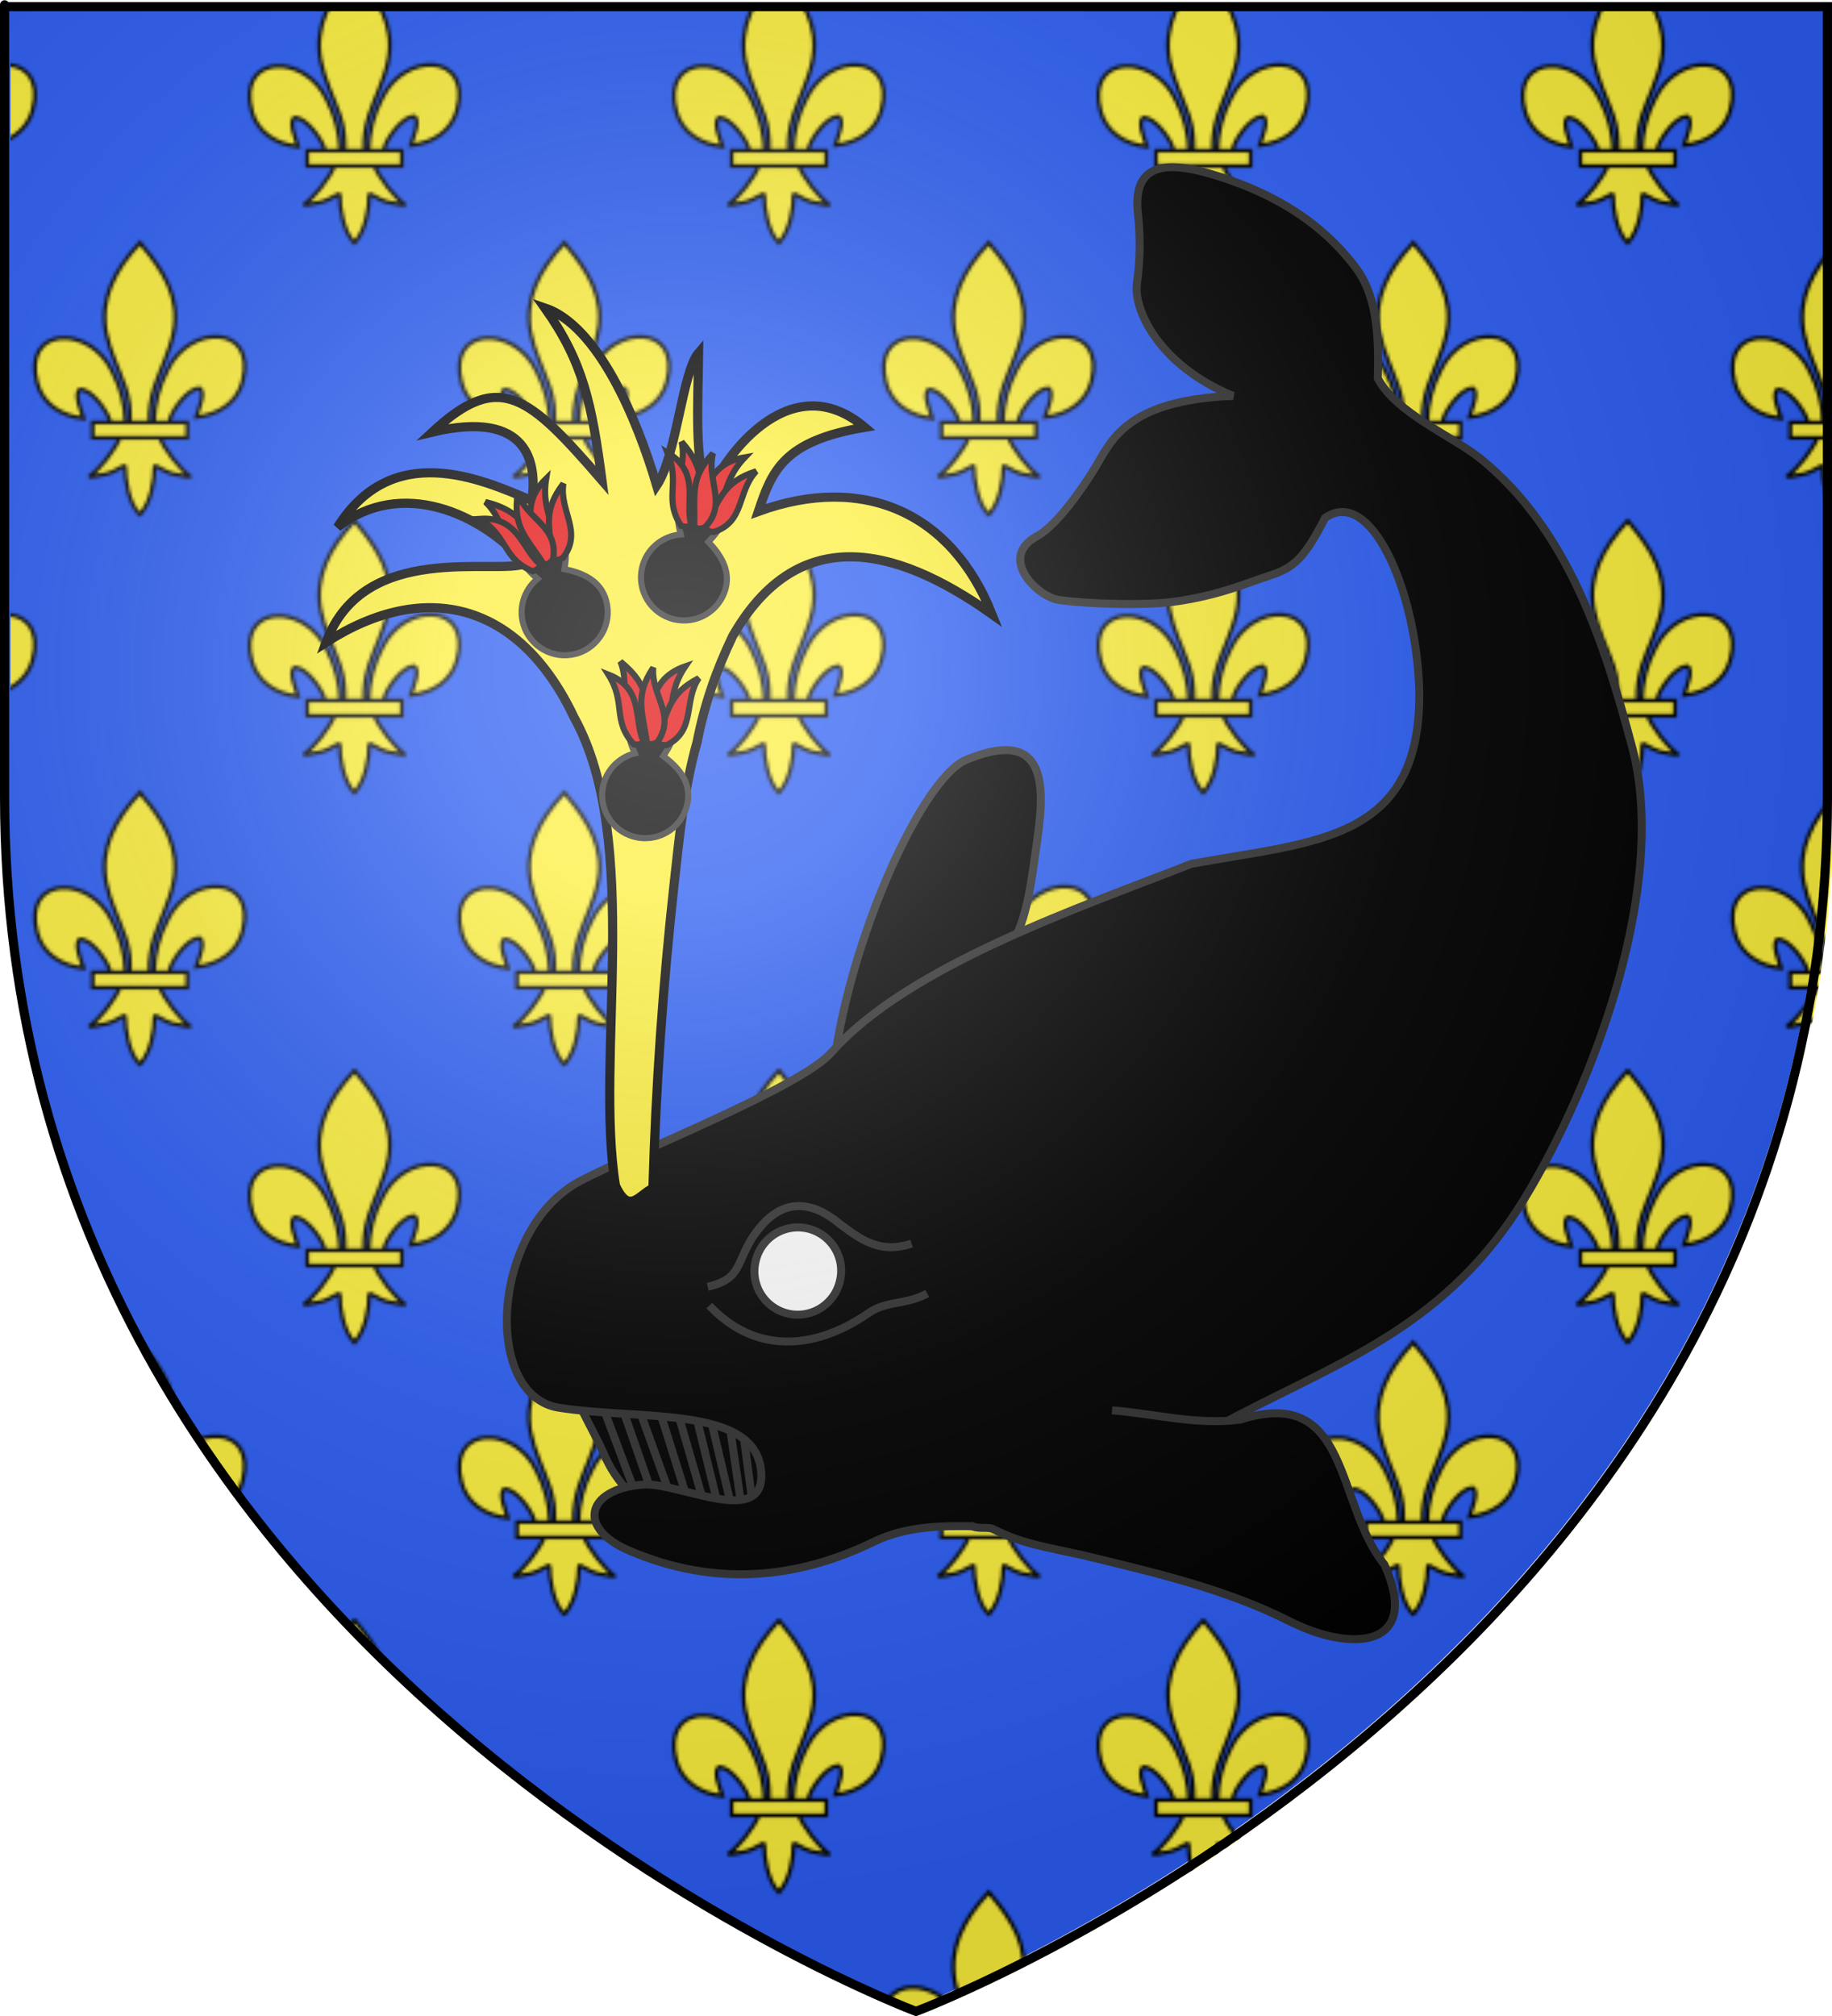 <?xml version="1.0" encoding="UTF-8" standalone="no"?>
<svg
   xmlns:dc="http://purl.org/dc/elements/1.1/"
   xmlns:cc="http://creativecommons.org/ns#"
   xmlns:rdf="http://www.w3.org/1999/02/22-rdf-syntax-ns#"
   xmlns:svg="http://www.w3.org/2000/svg"
   xmlns="http://www.w3.org/2000/svg"
   xmlns:xlink="http://www.w3.org/1999/xlink"
   xmlns:sodipodi="http://sodipodi.sourceforge.net/DTD/sodipodi-0.dtd"
   xmlns:inkscape="http://www.inkscape.org/namespaces/inkscape"
   height="660"
   width="600"
   version="1.0"
   id="svg2"
   sodipodi:version="0.32"
   inkscape:version="0.46"
   sodipodi:docname="0prov.svg"
   sodipodi:docbase="C:\Documents and Settings\Syryatsu\Mes documents\Mes images\Héraldique\Blasons publiés\Fiefs et Anciens pays de France\Duchés"
   inkscape:export-filename="/Users/olivier/Desktop/Blason Rouge/Blason_Vide_3D.png"
   inkscape:export-xdpi="144"
   inkscape:export-ydpi="144"
   inkscape:output_extension="org.inkscape.output.svg.inkscape">
  <sodipodi:namedview
     inkscape:window-height="1010"
     inkscape:window-width="1418"
     inkscape:pageshadow="2"
     inkscape:pageopacity="0.0"
     guidetolerance="10.0"
     gridtolerance="10.0"
     objecttolerance="10.0"
     borderopacity="1.0"
     bordercolor="#666666"
     pagecolor="#ffffff"
     id="base"
     showgrid="false"
     height="660px"
     inkscape:zoom="0.80151515"
     inkscape:cx="-37.506403"
     inkscape:cy="330"
     inkscape:window-x="1044"
     inkscape:window-y="88"
     inkscape:current-layer="layer3" />
  <desc
     id="desc4">Flag of Canton of Valais (Wallis)</desc>
  <defs
     id="defs6">
    <linearGradient
       id="linearGradient2893">
      <stop
         style="stop-color:white;stop-opacity:0.314;"
         offset="0"
         id="stop2895" />
      <stop
         id="stop2897"
         offset="0.19"
         style="stop-color:white;stop-opacity:0.251;" />
      <stop
         style="stop-color:#6b6b6b;stop-opacity:0.125;"
         offset="0.6"
         id="stop2901" />
      <stop
         style="stop-color:black;stop-opacity:0.125;"
         offset="1"
         id="stop2899" />
    </linearGradient>
    <radialGradient
       inkscape:collect="always"
       xlink:href="#linearGradient2893"
       id="radialGradient3163"
       gradientUnits="userSpaceOnUse"
       gradientTransform="matrix(1.353,0,0,1.349,-77.629,-85.747)"
       cx="221.445"
       cy="226.331"
       fx="221.445"
       fy="226.331"
       r="300" />
    <pattern
       patternUnits="userSpaceOnUse"
       width="138.633"
       height="179.174"
       patternTransform="translate(-615.807,-10.749)"
       id="pattern6865">
      <g
         id="g6854"
         transform="translate(615.807,10.749)">
        <g
           style="fill:#fcef3c;fill-opacity:1;stroke:#000000;stroke-width:12.315;stroke-miterlimit:4;stroke-dasharray:none;stroke-opacity:1;display:inline"
           transform="matrix(9.744405e-2,0,0,9.744405e-2,-615.881,-10.831)"
           id="g3772"
           inkscape:tile-cx="-580.84883"
           inkscape:tile-cy="34.344253"
           inkscape:tile-w="68.71674"
           inkscape:tile-h="88.987087"
           inkscape:tile-x0="-615.2072"
           inkscape:tile-y0="-10.14929">
          <path
             d="M 407.029,608.699 C 408.454,546.743 423.78,489.16 452.319,434.591 C 527.033,277.405 755.239,281.159 704.934,473.402 C 686.397,544.241 623.425,585.876 548.615,593.017 C 554.015,574.352 583.715,508.365 559.74,495.455 C 521.401,496.904 473.795,563.161 462.347,594.756 C 460.694,599.292 461.156,604.534 459.311,608.996"
             style="opacity:1;fill:#fcef3c;fill-opacity:1;fill-rule:evenodd;stroke:#000000;stroke-width:12.315;stroke-linecap:butt;stroke-linejoin:miter;stroke-miterlimit:4;stroke-dasharray:none;stroke-opacity:1;display:inline"
             id="path3774"
             sodipodi:nodetypes="ccscscc" />
          <g
             transform="translate(-38.532,-48.577)"
             style="opacity:1;fill:#fcef3c;fill-opacity:1;stroke:#000000;stroke-width:12.315;stroke-miterlimit:4;stroke-dasharray:none;stroke-opacity:1;display:inline"
             id="g3776">
            <g
               transform="translate(0,4)"
               style="fill:#fcef3c;fill-opacity:1;stroke:#000000;stroke-width:12.315;stroke-miterlimit:4;stroke-dasharray:none;stroke-opacity:1"
               id="g3778">
              <path
                 d="M 350.523,657.372 C 349.098,595.416 333.772,537.833 305.233,483.264 C 230.519,326.078 2.313,329.832 52.618,522.075 C 71.155,592.914 134.127,634.549 208.937,641.69 C 203.537,623.025 173.837,557.038 197.813,544.128 C 236.151,545.577 283.757,611.833 295.205,643.429 C 296.858,647.965 296.396,653.207 298.241,657.669"
                 style="fill:#fcef3c;fill-opacity:1;fill-rule:evenodd;stroke:#000000;stroke-width:12.315;stroke-linecap:butt;stroke-linejoin:miter;stroke-miterlimit:4;stroke-dasharray:none;stroke-opacity:1"
                 id="path3780"
                 sodipodi:nodetypes="ccscscc" />
              <path
                 d="M 393.626,57.12 C 314.912,141.97 262.061,240.082 284.845,355.151 C 297.414,418.635 327.886,477.431 349.376,538.589 C 362.812,576.959 366.248,617.041 364.657,657.37 L 431.438,657.37 C 428.242,616.744 435.245,577.372 446.72,538.589 C 467.194,477.051 498.345,418.683 511.251,355.151 C 535.379,236.372 478.744,146.792 402.813,57.495 L 398.173,51.577 L 393.626,57.12 z"
                 style="fill:#fcef3c;fill-opacity:1;fill-rule:nonzero;stroke:#000000;stroke-width:12.315;stroke-linecap:butt;stroke-linejoin:miter;stroke-miterlimit:4;stroke-dasharray:none;stroke-opacity:1"
                 id="path3782"
                 sodipodi:nodetypes="csccccsccc" />
              <path
                 d="M 331.345,704.401 C 317.383,743.531 260.456,815.193 230.22,835.62 C 222.377,840.918 267.706,832.569 288.001,828.12 C 314.62,822.286 349.218,793.923 348.407,803.933 C 348.332,849.771 361.218,926.257 394.813,961.401 L 397.995,964.789 L 401.282,961.401 C 434.86,922.23 447.52,853.359 447.688,803.933 C 446.877,793.923 481.476,822.286 508.095,828.12 C 528.39,832.569 573.718,840.918 565.876,835.62 C 535.639,815.193 478.744,743.531 464.782,704.401 L 331.345,704.401 z"
                 style="fill:#fcef3c;fill-opacity:1;fill-rule:evenodd;stroke:#000000;stroke-width:12.315;stroke-linecap:butt;stroke-linejoin:miter;stroke-miterlimit:4;stroke-dasharray:none;stroke-opacity:1"
                 id="path3784"
                 sodipodi:nodetypes="cssscccssscc" />
              <rect
                 width="317.888"
                 height="51.503"
                 x="239.352"
                 y="655.379"
                 style="fill:#fcef3c;fill-opacity:1;stroke:#000000;stroke-width:12.315;stroke-miterlimit:4;stroke-dasharray:none;stroke-opacity:1"
                 id="rect3786" />
            </g>
          </g>
        </g>
        <use
           x="0"
           y="0"
           inkscape:tiled-clone-of="#g3772"
           xlink:href="#g3772"
           transform="translate(68.717,88.987)"
           id="use6852"
           width="1"
           height="1" />
      </g>
    </pattern>
  </defs>
  <g
     inkscape:groupmode="layer"
     id="layer3"
     inkscape:label="Fond écu"
     style="display:inline">
    <g
       id="g11121"
       inkscape:label="Fond écu"
       style="display:inline"
       transform="translate(-1.248,-1.247)">
      <path
         id="path11123"
         style="fill:#2b5df2;fill-opacity:1;fill-rule:evenodd;stroke:none;stroke-width:1px;stroke-linecap:butt;stroke-linejoin:miter;stroke-opacity:1"
         d="M 300,658.5 C 300,658.5 598.5,546.18 598.5,260.728 C 598.5,-24.723 598.5,2.176 598.5,2.176 L 1.5,2.176 L 1.5,260.728 C 1.5,546.18 300,658.5 300,658.5 z"
         sodipodi:nodetypes="cccccc" />
    </g>
    <g
       id="g6879"
       inkscape:label="Fond écu"
       style="fill:url(#pattern6865);fill-opacity:1;display:inline"
       transform="translate(1.928,0.624)">
      <path
         id="path6881"
         style="fill:url(#pattern6865);fill-opacity:1;fill-rule:evenodd;stroke:none;stroke-width:1px;stroke-linecap:butt;stroke-linejoin:miter;stroke-opacity:1"
         d="M 300,658.5 C 300,658.5 598.5,546.18 598.5,260.728 C 598.5,-24.723 598.5,2.176 598.5,2.176 L 1.5,2.176 L 1.5,260.728 C 1.5,546.18 300,658.5 300,658.5 z"
         sodipodi:nodetypes="cccccc" />
    </g>
  </g>
  <g
     inkscape:groupmode="layer"
     id="layer4"
     inkscape:label="Meubles">
    <g
       id="g8500"
       transform="translate(-5.1643446e-6,7.0046498e-5)">
      <g
         style="display:inline"
         inkscape:label="Fond écu"
         id="g8502">
        <rect
           id="rect8504"
           style="opacity:1;fill:none;fill-opacity:1;fill-rule:nonzero;stroke:none;stroke-width:7.56;stroke-linecap:round;stroke-linejoin:round;stroke-miterlimit:4;stroke-dasharray:none;stroke-opacity:1"
           y="3.375078e-14"
           x="0"
           height="660"
           width="600" />
      </g>
      <g
         style="display:inline"
         inkscape:label="Meubles"
         id="g8506" />
    </g>
    <g
       id="g8580"
       style="opacity:1;display:inline"
       transform="translate(-9.7615814e-6,-1.2525328e-6)">
      <g
         id="g8582">
        <rect
           id="rect8586"
           style="fill:none;fill-opacity:1;fill-rule:nonzero;stroke:none;stroke-width:7.56;stroke-linecap:round;stroke-linejoin:round;stroke-miterlimit:4;stroke-dasharray:none;stroke-opacity:1"
           y="3.375078e-14"
           x="0"
           height="660"
           width="600" />
      </g>
    </g>
    <g
       id="g9694"
       style="opacity:1;display:inline"
       transform="translate(-9.7615814e-6,-1.2525328e-6)">
      <g
         id="g9696">
        <rect
           id="rect9700"
           style="fill:none;fill-opacity:1;fill-rule:nonzero;stroke:none;stroke-width:7.56;stroke-linecap:round;stroke-linejoin:round;stroke-miterlimit:4;stroke-dasharray:none;stroke-opacity:1"
           y="3.375078e-14"
           x="0"
           height="660"
           width="600" />
      </g>
    </g>
    <g
       style="display:inline"
       id="g2790"
       transform="translate(625.066,23.705)">
      <path
         sodipodi:nodetypes="csscc"
         id="path50482"
         d="M -352.819,333.831 C -349.976,290.333 -323.839,231.316 -308.636,225.041 C -283.604,214.71 -282.518,231.28 -285.187,250.09 C -286.959,262.578 -288.334,275.703 -292.894,283.866 C -273.979,266.016 -358.895,359.119 -352.819,333.831 z"
         style="fill:#000000;fill-opacity:1;fill-rule:evenodd;stroke:#313131;stroke-width:2.614;stroke-linecap:butt;stroke-linejoin:miter;stroke-miterlimit:4;stroke-dasharray:none;stroke-opacity:1" />
      <path
         id="path55345"
         d="M -437.677,430.633 C -435.983,435.828 -429.922,446.146 -427.245,452.344 C -424.224,459.337 -421.174,462.279 -416.703,467.68 C -414.588,470.235 -405.863,470.996 -402.743,471.746 C -399.103,472.62 -395.279,474.25 -391.472,475.165 C -387.438,476.134 -383.403,477.104 -379.368,478.073 C -375.557,478.989 -371.747,479.904 -367.936,480.82 C -362.736,482.069 -359.681,476.067 -358.626,471.676 C -357.669,467.691 -356.137,464.275 -355.207,460.406 C -354.183,456.147 -353.16,451.888 -352.137,447.629 C -350.827,442.176 -368.776,437.229 -372.874,436.244 C -381.642,434.138 -388.918,430.967 -397.433,428.921 C -401.468,427.952 -405.502,426.982 -409.537,426.013 C -413.878,424.97 -417.693,425.249 -421.454,425.284 C -424.768,425.314 -428.118,425.876 -431.004,426.546 C -434.932,427.456 -432.011,429.807 -437.677,430.633 z"
         style="fill:#000000;fill-opacity:1;fill-rule:evenodd;stroke:#313131;stroke-width:2.614;stroke-linecap:butt;stroke-linejoin:miter;stroke-miterlimit:4;stroke-dasharray:none;stroke-opacity:1" />
      <path
         d="M -426.702,439.327 L -418.253,461.727 M -420.425,439.578 L -412.689,461.806 M -414.918,439.895 L -406.46,463.303 M -408.404,440.203 L -400.706,464.686 M -402.479,440.872 L -395.067,466.543 M -396.611,441.779 L -390.387,467.165 M -391.932,442.4 L -386.07,467.196 M -385.888,444.355 L -382.47,467.81 M -381.566,446.148 L -378.955,465.636"
         style="fill:none;fill-rule:evenodd;stroke:#313131;stroke-width:2.614;stroke-linecap:butt;stroke-linejoin:miter;stroke-miterlimit:4;stroke-opacity:1"
         id="path56316" />
      <path
         sodipodi:nodetypes="ccccssssscsssscssssssssssss"
         id="path49510"
         d="M -352.707,320.803 C -327.594,292.294 -270.246,272.989 -234.873,259.101 C -194.504,251.62 -159.164,252.117 -160.266,201.665 C -161.382,168.787 -176.345,135.416 -191.104,145.871 C -197.904,159.18 -201.339,162.256 -209.71,164.897 C -216.095,166.912 -225.999,171.371 -240.874,173.327 C -250.237,174.558 -268.327,174.103 -278.153,172.739 C -285.386,171.734 -298.37,158.804 -285.446,151.843 C -278.796,148.262 -270.126,135.47 -266.689,129.857 C -261.278,121.021 -256.705,107.286 -221.213,105.905 C -245.129,96.135 -253.957,77.983 -252.7,68.977 C -251.606,61.142 -251.558,53.649 -252.381,46.255 C -254.198,29.929 -243.589,28.738 -228.003,33.392 C -202.049,41.143 -188.753,53.672 -180.968,64.036 C -174.789,72.264 -173.259,84.025 -173.833,100.131 C -168.014,111.459 -149.142,119.204 -140.221,126.419 C -111.463,149.677 -99.673,186.554 -90.515,220.903 C -78.608,265.566 -102.72,330.961 -125.943,368.947 C -150.837,409.666 -184.622,421.444 -220.175,439.95 C -240.549,450.555 -251.147,466.701 -272.413,473.65 C -292.68,480.273 -317.857,470.812 -338.899,481.044 C -363.692,493.1 -390.791,496.068 -419.057,483.916 C -436.308,476.499 -433.06,463.693 -414.366,462.327 C -402.731,461.478 -373.553,477.218 -375.853,457.399 C -378.284,436.447 -415.478,441.307 -442.024,437.155 C -467.065,433.238 -464.353,378.237 -434.893,362.853 C -416.35,353.17 -362.8,332.261 -352.707,320.803 z"
         style="fill:#000000;fill-opacity:1;fill-rule:evenodd;stroke:#313131;stroke-width:2.614;stroke-linecap:butt;stroke-linejoin:miter;stroke-miterlimit:4;stroke-dasharray:none;stroke-opacity:1" />
      <path
         sodipodi:nodetypes="cccccsc"
         id="path50484"
         d="M -260.869,438.003 C -246.881,439.142 -232.903,442.924 -218.825,441.045 C -182.691,429.61 -187.902,468.43 -171.647,488.527 C -159.437,515.657 -182.1,517.574 -203.022,506.909 C -224.413,496.169 -247.477,491.058 -270.537,485.398 C -282.399,482.812 -290.5,481.621 -299.469,477.031 C -301.798,475.839 -304.871,477.271 -307.398,475.536"
         style="fill:#000000;fill-opacity:1;fill-rule:evenodd;stroke:#313131;stroke-width:2.614;stroke-linecap:butt;stroke-linejoin:miter;stroke-miterlimit:4;stroke-dasharray:none;stroke-opacity:1" />
      <path
         transform="matrix(0.847,0.204,-0.204,0.847,-1011.219,-166.381)"
         d="M 888.934,449.552 A 16.275,16.275 0 1 1 856.385,449.552 A 16.275,16.275 0 1 1 888.934,449.552 z"
         sodipodi:ry="16.274679"
         sodipodi:rx="16.274679"
         sodipodi:cy="449.55154"
         sodipodi:cx="872.65955"
         id="path50490"
         style="fill:#ffffff;fill-opacity:1;stroke:#313131;stroke-width:3;stroke-miterlimit:4;stroke-dasharray:none;stroke-opacity:1"
         sodipodi:type="arc" />
      <path
         sodipodi:nodetypes="cccc"
         id="path51461"
         d="M -393.28,397.564 C -382.56,395.036 -384.099,390.514 -378.955,381.96 C -369.883,367.719 -359.425,369.076 -349.832,377.143 C -343.321,381.968 -336.869,386.922 -326.511,383.429"
         style="fill:none;fill-opacity:1;fill-rule:evenodd;stroke:#313131;stroke-width:2.614;stroke-linecap:butt;stroke-linejoin:miter;stroke-miterlimit:4;stroke-dasharray:none;stroke-opacity:1" />
      <path
         sodipodi:nodetypes="csc"
         id="path51463"
         d="M -392.749,403.727 C -378.149,419.236 -358.848,418.756 -340.636,406.182 C -334.534,401.969 -328.417,403.618 -321.379,399.751"
         style="fill:none;fill-opacity:1;fill-rule:evenodd;stroke:#313131;stroke-width:2.614;stroke-linecap:butt;stroke-linejoin:miter;stroke-miterlimit:4;stroke-dasharray:none;stroke-opacity:1" />
    </g>
    <path
       style="fill:#fcef3c;fill-opacity:1;fill-rule:evenodd;stroke:#000000;stroke-width:3;stroke-linecap:butt;stroke-linejoin:miter;stroke-miterlimit:4;stroke-dasharray:none;stroke-opacity:1;display:inline"
       d="M 201.569,388.185 C 194.77,346.368 210.377,275.143 188.018,234.877 C 170.23,197.252 139.273,189.414 106.794,210.296 C 119.16,176.811 162.594,188.384 172.016,184.515 C 157.656,167.962 131.389,156.294 110.541,172.579 C 128.432,144.15 157.064,156.518 174.183,163.905 C 175.968,151.697 173.252,133.964 141.568,141.462 C 163.667,120.962 173.036,129.415 197.152,157.261 C 193.8,132.111 191.063,118.649 178.431,100.79 C 195.804,106.64 208.616,136.982 215.08,158.972 C 221.587,149.266 223.447,121.727 228.801,115.502 C 228.616,132.137 227.298,151.351 231.916,161.921 C 238.208,147.473 259.634,119.99 283.212,139.89 C 256.511,144.327 252.784,154.271 248.377,167.427 C 282.933,154.879 311.718,167.972 324.889,201.095 C 292.279,177.933 260.888,171.746 239.967,208.23 C 234.458,219.757 230.748,230.551 228.303,242.955 C 224.024,258.167 222.538,273.493 220.832,288.921 C 217.19,321.857 214.796,355.26 213.849,389.015 C 209.288,391.055 206.13,397.927 201.569,388.185 L 201.569,388.185 z"
       id="path57329"
       sodipodi:nodetypes="cccccccccccccccccsccc" />
    <g
       style="display:inline"
       id="g62277"
       transform="translate(8.518,-9.176)">
      <path
         sodipodi:nodetypes="csscscc"
         id="path58301"
         d="M 229.208,201.524 C 227.378,209.087 219.756,213.741 212.193,211.911 C 204.63,210.082 199.976,202.459 201.806,194.896 C 203.277,188.813 208.495,184.613 214.416,184.153 C 213.161,179.199 212.104,173.039 220.957,175.679 C 230.711,178.588 227.401,182.408 223.483,186.584 C 227.418,190.677 230.622,195.679 229.208,201.524 z"
         style="fill:#000000;fill-opacity:1;stroke:#313131;stroke-width:2;stroke-miterlimit:4;stroke-dasharray:none;stroke-opacity:1" />
      <g
         transform="matrix(0.319,7.7088434e-2,-7.7088434e-2,0.319,285.416,86.366)"
         id="g60252"
         style="stroke:#000000;stroke-width:6.1;stroke-miterlimit:4;stroke-dasharray:none;stroke-opacity:1">
        <path
           style="fill:#e20909;fill-opacity:1;fill-rule:evenodd;stroke:#000000;stroke-width:6.1;stroke-linecap:butt;stroke-linejoin:miter;stroke-miterlimit:4;stroke-dasharray:none;stroke-opacity:1"
           d="M -123.016,329.048 C -127.778,328.254 -124.368,331.794 -134.921,330.635 C -166.244,309.558 -147.091,279.203 -161.111,250.476 C -128.912,273.139 -132.172,291.619 -123.016,329.048 z"
           id="path59273"
           sodipodi:nodetypes="cccc" />
        <path
           sodipodi:nodetypes="cccc"
           id="path60244"
           d="M -134.127,329.048 C -129.365,328.254 -132.774,331.794 -122.222,330.635 C -98.042,302.415 -115.608,283.964 -96.032,250.476 C -137.755,268.377 -121.796,305.905 -134.127,329.048 z"
           style="fill:#e20909;fill-opacity:1;fill-rule:evenodd;stroke:#000000;stroke-width:6.1;stroke-linecap:butt;stroke-linejoin:miter;stroke-miterlimit:4;stroke-dasharray:none;stroke-opacity:1" />
        <path
           sodipodi:nodetypes="cccc"
           id="path60246"
           d="M -119.757,328.528 C -115.522,328.09 -118.717,331.02 -109.364,330.578 C -80.633,313.74 -95.83,285.967 -81.912,261.447 C -111.501,279.633 -109.644,296.08 -119.757,328.528 z"
           style="fill:#e20909;fill-opacity:1;fill-rule:evenodd;stroke:#000000;stroke-width:6.1;stroke-linecap:butt;stroke-linejoin:miter;stroke-miterlimit:4;stroke-dasharray:none;stroke-opacity:1" />
        <path
           style="fill:#e20909;fill-opacity:1;fill-rule:evenodd;stroke:#000000;stroke-width:6.1;stroke-linecap:butt;stroke-linejoin:miter;stroke-miterlimit:4;stroke-dasharray:none;stroke-opacity:1"
           d="M -131.567,329.56 C -135.817,329.307 -132.497,332.095 -141.861,332.06 C -165.697,309.559 -152.007,291.741 -172.295,264.19 C -134.033,276.007 -144.537,310.409 -131.567,329.56 z"
           id="path60248"
           sodipodi:nodetypes="cccc" />
        <path
           style="fill:#e20909;fill-opacity:1;fill-rule:evenodd;stroke:#000000;stroke-width:6.1;stroke-linecap:butt;stroke-linejoin:miter;stroke-miterlimit:4;stroke-dasharray:none;stroke-opacity:1"
           d="M -128.658,331.246 C -125.163,328.813 -126.542,332.924 -118.57,328.011 C -101.573,299.375 -128.31,282.422 -127.994,254.229 C -145.09,284.46 -135.507,297.956 -128.658,331.246 z"
           id="path60250"
           sodipodi:nodetypes="cccc" />
      </g>
    </g>
    <g
       style="display:inline"
       id="g62259"
       transform="translate(8.518,-9.176)">
      <path
         sodipodi:nodetypes="csscscc"
         id="path60286"
         d="M 189.576,204.523 C 192.379,211.782 188.763,219.948 181.505,222.751 C 174.246,225.554 166.08,221.938 163.277,214.679 C 161.022,208.841 162.92,202.416 167.525,198.667 C 163.673,195.309 159.296,190.847 168.076,187.977 C 177.751,184.813 177.205,189.838 176.363,195.502 C 181.929,196.625 187.41,198.913 189.576,204.523 z"
         style="fill:#000000;fill-opacity:1;stroke:#313131;stroke-width:2;stroke-miterlimit:4;stroke-dasharray:none;stroke-opacity:1" />
      <g
         transform="matrix(0.306,-0.118,0.118,0.306,170.203,77.853)"
         id="g60288"
         style="stroke:#000000;stroke-width:6.1;stroke-miterlimit:4;stroke-dasharray:none;stroke-opacity:1">
        <path
           style="fill:#e20909;fill-opacity:1;fill-rule:evenodd;stroke:#000000;stroke-width:6.1;stroke-linecap:butt;stroke-linejoin:miter;stroke-miterlimit:4;stroke-dasharray:none;stroke-opacity:1"
           d="M -123.016,329.048 C -127.778,328.254 -124.368,331.794 -134.921,330.635 C -166.244,309.558 -147.091,279.203 -161.111,250.476 C -128.912,273.139 -132.172,291.619 -123.016,329.048 z"
           id="path60290"
           sodipodi:nodetypes="cccc" />
        <path
           sodipodi:nodetypes="cccc"
           id="path60292"
           d="M -134.127,329.048 C -129.365,328.254 -132.774,331.794 -122.222,330.635 C -98.042,302.415 -115.608,283.964 -96.032,250.476 C -137.755,268.377 -121.796,305.905 -134.127,329.048 z"
           style="fill:#e20909;fill-opacity:1;fill-rule:evenodd;stroke:#000000;stroke-width:6.1;stroke-linecap:butt;stroke-linejoin:miter;stroke-miterlimit:4;stroke-dasharray:none;stroke-opacity:1" />
        <path
           sodipodi:nodetypes="cccc"
           id="path60294"
           d="M -119.757,328.528 C -115.522,328.09 -118.717,331.02 -109.364,330.578 C -80.633,313.74 -95.83,285.967 -81.912,261.447 C -111.501,279.633 -109.644,296.08 -119.757,328.528 z"
           style="fill:#e20909;fill-opacity:1;fill-rule:evenodd;stroke:#000000;stroke-width:6.1;stroke-linecap:butt;stroke-linejoin:miter;stroke-miterlimit:4;stroke-dasharray:none;stroke-opacity:1" />
        <path
           style="fill:#e20909;fill-opacity:1;fill-rule:evenodd;stroke:#000000;stroke-width:6.1;stroke-linecap:butt;stroke-linejoin:miter;stroke-miterlimit:4;stroke-dasharray:none;stroke-opacity:1"
           d="M -131.567,329.56 C -135.817,329.307 -132.497,332.095 -141.861,332.06 C -165.697,309.559 -152.007,291.741 -172.295,264.19 C -134.033,276.007 -144.537,310.409 -131.567,329.56 z"
           id="path60296"
           sodipodi:nodetypes="cccc" />
        <path
           style="fill:#e20909;fill-opacity:1;fill-rule:evenodd;stroke:#000000;stroke-width:6.1;stroke-linecap:butt;stroke-linejoin:miter;stroke-miterlimit:4;stroke-dasharray:none;stroke-opacity:1"
           d="M -128.658,331.246 C -125.163,328.813 -126.542,332.924 -118.57,328.011 C -101.573,299.375 -128.31,282.422 -127.994,254.229 C -145.09,284.46 -135.507,297.956 -128.658,331.246 z"
           id="path60298"
           sodipodi:nodetypes="cccc" />
      </g>
    </g>
    <g
       style="display:inline"
       id="g62268"
       transform="translate(8.518,-9.176)">
      <path
         style="fill:#000000;fill-opacity:1;stroke:#313131;stroke-width:2;stroke-miterlimit:4;stroke-dasharray:none;stroke-opacity:1"
         d="M 216.849,270.481 C 216.3,278.242 209.555,284.097 201.794,283.548 C 194.032,283 188.178,276.255 188.726,268.493 C 189.167,262.251 193.616,257.242 199.379,255.806 C 197.319,251.129 195.254,245.23 204.422,246.364 C 214.524,247.614 211.893,251.929 208.723,256.698 C 213.283,260.081 217.272,264.482 216.849,270.481 z"
         id="path60270"
         sodipodi:nodetypes="csscscc" />
      <g
         id="g60272"
         transform="matrix(0.327,2.3114616e-2,-2.3114616e-2,0.327,253.16,147.59)"
         style="stroke:#000000;stroke-width:6.1;stroke-miterlimit:4;stroke-dasharray:none;stroke-opacity:1">
        <path
           sodipodi:nodetypes="cccc"
           id="path60274"
           d="M -123.016,329.048 C -127.778,328.254 -124.368,331.794 -134.921,330.635 C -166.244,309.558 -147.091,279.203 -161.111,250.476 C -128.912,273.139 -132.172,291.619 -123.016,329.048 z"
           style="fill:#e20909;fill-opacity:1;fill-rule:evenodd;stroke:#000000;stroke-width:6.1;stroke-linecap:butt;stroke-linejoin:miter;stroke-miterlimit:4;stroke-dasharray:none;stroke-opacity:1" />
        <path
           style="fill:#e20909;fill-opacity:1;fill-rule:evenodd;stroke:#000000;stroke-width:6.1;stroke-linecap:butt;stroke-linejoin:miter;stroke-miterlimit:4;stroke-dasharray:none;stroke-opacity:1"
           d="M -134.127,329.048 C -129.365,328.254 -132.774,331.794 -122.222,330.635 C -98.042,302.415 -115.608,283.964 -96.032,250.476 C -137.755,268.377 -121.796,305.905 -134.127,329.048 z"
           id="path60276"
           sodipodi:nodetypes="cccc" />
        <path
           style="fill:#e20909;fill-opacity:1;fill-rule:evenodd;stroke:#000000;stroke-width:6.1;stroke-linecap:butt;stroke-linejoin:miter;stroke-miterlimit:4;stroke-dasharray:none;stroke-opacity:1"
           d="M -119.757,328.528 C -115.522,328.09 -118.717,331.02 -109.364,330.578 C -80.633,313.74 -95.83,285.967 -81.912,261.447 C -111.501,279.633 -109.644,296.08 -119.757,328.528 z"
           id="path60278"
           sodipodi:nodetypes="cccc" />
        <path
           sodipodi:nodetypes="cccc"
           id="path60280"
           d="M -131.567,329.56 C -135.817,329.307 -132.497,332.095 -141.861,332.06 C -165.697,309.559 -152.007,291.741 -172.295,264.19 C -134.033,276.007 -144.537,310.409 -131.567,329.56 z"
           style="fill:#e20909;fill-opacity:1;fill-rule:evenodd;stroke:#000000;stroke-width:6.1;stroke-linecap:butt;stroke-linejoin:miter;stroke-miterlimit:4;stroke-dasharray:none;stroke-opacity:1" />
        <path
           sodipodi:nodetypes="cccc"
           id="path60282"
           d="M -128.658,331.246 C -125.163,328.813 -126.542,332.924 -118.57,328.011 C -101.573,299.375 -128.31,282.422 -127.994,254.229 C -145.09,284.46 -135.507,297.956 -128.658,331.246 z"
           style="fill:#e20909;fill-opacity:1;fill-rule:evenodd;stroke:#000000;stroke-width:6.1;stroke-linecap:butt;stroke-linejoin:miter;stroke-miterlimit:4;stroke-dasharray:none;stroke-opacity:1" />
      </g>
    </g>
  </g>
  <g
     inkscape:groupmode="layer"
     id="layer2"
     inkscape:label="Reflet final"
     sodipodi:insensitive="true">
    <path
       sodipodi:nodetypes="cccccc"
       d="M 300,658.5 C 300,658.5 598.5,546.18 598.5,260.728 C 598.5,-24.723 598.5,2.176 598.5,2.176 L 1.5,2.176 L 1.5,260.728 C 1.5,546.18 300,658.5 300,658.5 z "
       style="opacity:1;fill:url(#radialGradient3163);fill-opacity:1;fill-rule:evenodd;stroke:none;stroke-width:1px;stroke-linecap:butt;stroke-linejoin:miter;stroke-opacity:1"
       id="path2875"
       inkscape:export-xdpi="144"
       inkscape:export-ydpi="144" />
  </g>
  <g
     inkscape:groupmode="layer"
     id="layer1"
     inkscape:label="Contour final"
     sodipodi:insensitive="true">
    <path
       sodipodi:nodetypes="cccccc"
       d="M 300,658.5 C 300,658.5 1.5,546.18 1.5,260.728 C 1.5,-24.723 1.5,2.176 1.5,2.176 L 598.5,2.176 L 598.5,260.728 C 598.5,546.18 300,658.5 300,658.5 z "
       style="opacity:1;fill:none;fill-opacity:1;fill-rule:evenodd;stroke:#000000;stroke-width:3;stroke-linecap:butt;stroke-linejoin:miter;stroke-miterlimit:4;stroke-dasharray:none;stroke-opacity:1"
       id="path1411"
       inkscape:export-xdpi="144"
       inkscape:export-ydpi="144" />
  </g>
</svg>
